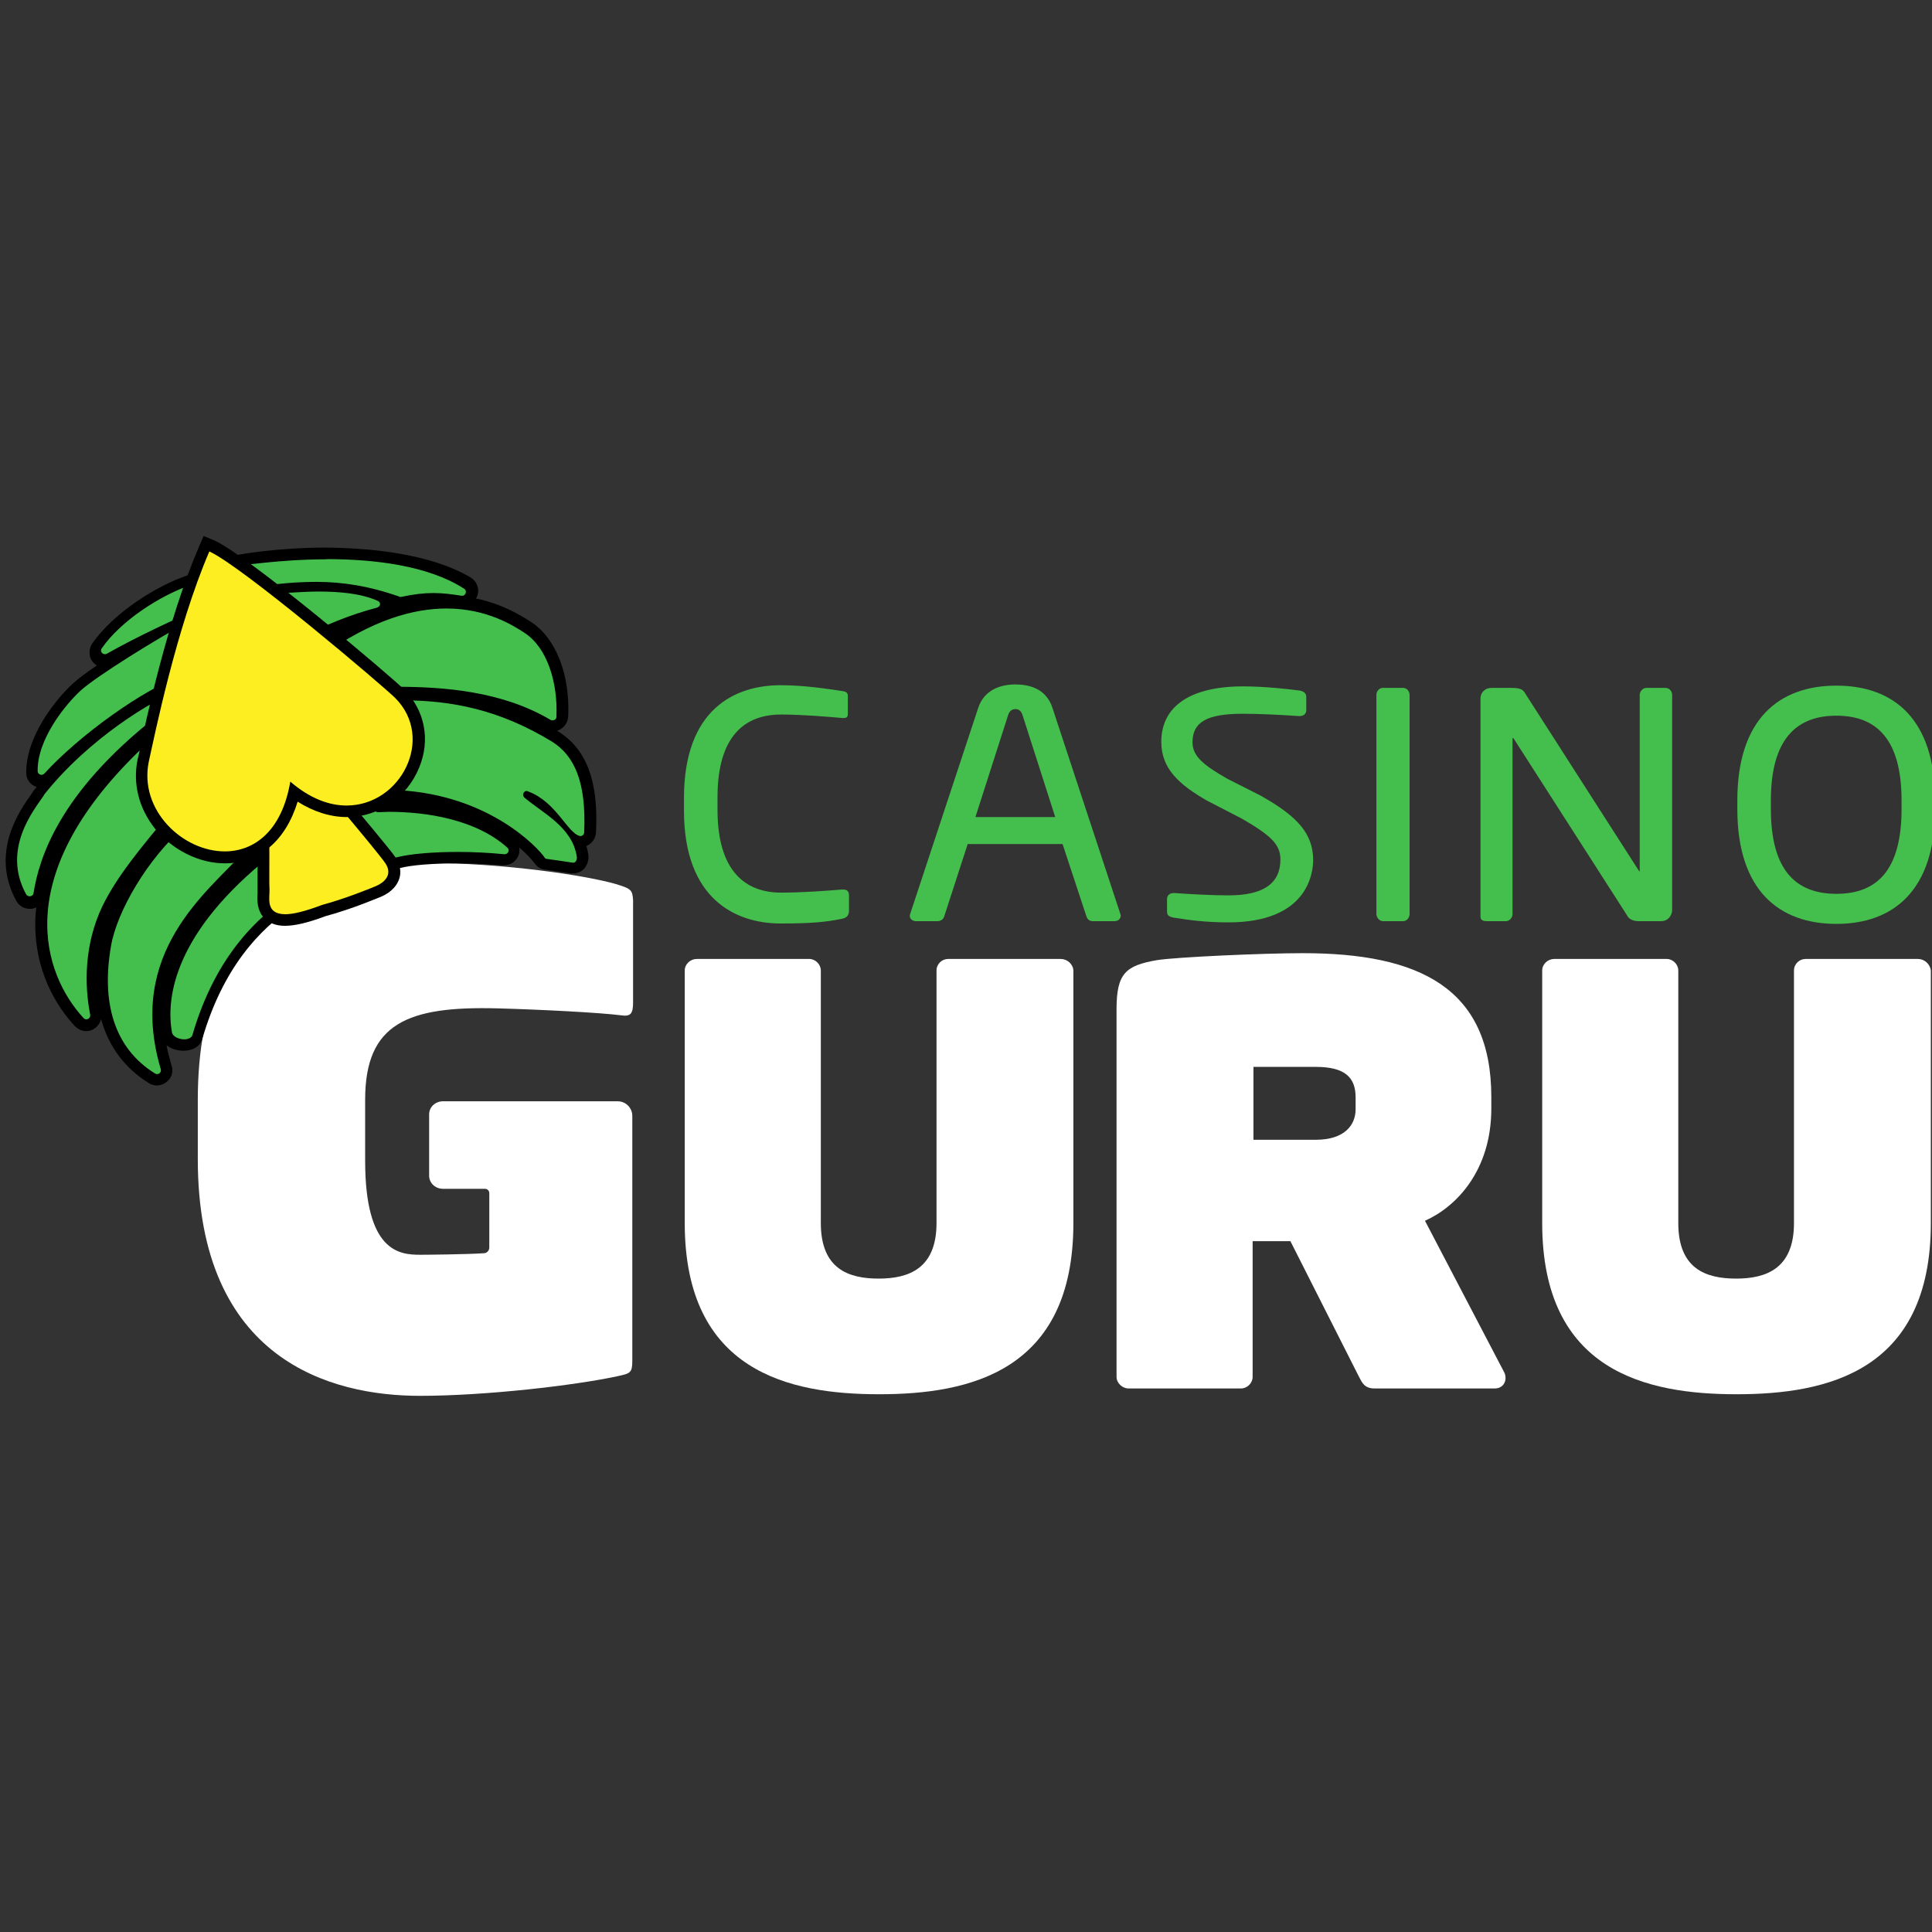 <?xml version="1.0" encoding="UTF-8"?>
<svg id="_Шар_1" data-name="Шар_1" xmlns="http://www.w3.org/2000/svg" version="1.1" viewBox="0 0 500 500">
  <rect x="0" y="0" width="500" height="500" fill="#333333" stroke="none"/>
  <!-- Generator: Adobe Illustrator 29.4.0, SVG Export Plug-In . SVG Version: 2.1.0 Build 152)  -->
  <defs>
    <style>
      .st0 {
        fill: #44be4c;
      }

      .st1 {
        fill: #fff;
      }

      .st2 {
        fill: #fcee21;
      }
    </style>
  </defs>
  <path class="st0" d="M217.82,237.8c-3.99.8-7.68,1.2-15.77,1.2-11.67,0-25.04-6.29-25.04-29.24v-3.19c0-23.25,13.37-29.24,25.04-29.24,5.99,0,11.77.9,15.87,1.5.9.1,1.5.4,1.5,1.2v4.79c0,.6-.2,1-1.1,1h-.3c-3.39-.3-10.38-.9-15.87-.9-9.28,0-16.46,5.39-16.46,21.45v3.19c0,15.87,7.18,21.45,16.46,21.45,5.39,0,12.17-.5,15.67-.8h.4c1,0,1.5.5,1.5,1.5v3.89c0,1.5-.8,2-1.9,2.2Z"/>
  <path class="st0" d="M288.37,238.4h-5.59c-.9,0-1.4-.6-1.6-1.2l-6.19-18.76h-24.55l-6.09,18.76c-.2.7-.9,1.2-1.7,1.2h-5.59c-.9,0-1.6-.6-1.6-1.3,0-.2,0-.4.1-.6l17.56-53.18c1.6-4.99,6.09-6.19,9.68-6.19s7.98,1.1,9.58,6.09l17.56,53.28c.1.2.1.4.1.6-.1.7-.6,1.3-1.7,1.3ZM264.62,185.01c-.3-.9-.9-1.5-1.8-1.5-1,0-1.6.6-1.9,1.5l-8.48,26.44h20.65l-8.48-26.44Z"/>
  <path class="st0" d="M363.1,238.4h-5.19c-.9,0-1.7-.9-1.7-1.9v-56.68c0-.9.7-1.8,1.7-1.8h5.19c.9,0,1.7.8,1.7,1.8v56.68c0,1-.7,1.9-1.7,1.9Z"/>
  <path class="st0" d="M429.96,238.4h-5.89c-1.5,0-2.59-.6-2.99-1.5l-29.24-45.6c-.1-.2-.2-.3-.3-.3s-.1.1-.1.3v45.3c0,.9-.8,1.8-1.7,1.8h-4.89c-.9,0-1.7-.2-1.7-1.1v-56.58c0-1.5,1.2-2.69,2.79-2.69h5.19c2.69,0,3.09.5,3.89,1.9l29.04,45.3.2.3c.1,0,.1-.2.1-.3v-45.4c0-.9.8-1.8,1.7-1.8h4.99c1,0,1.7.9,1.7,1.8v55.78c-.1,1.6-1.3,2.79-2.79,2.79Z"/>
  <path class="st0" d="M475.26,239.1c-14.87,0-25.64-8.68-25.64-29.73v-2.2c0-21.05,10.78-29.73,25.64-29.73s25.54,8.68,25.54,29.73v2.2c0,20.95-10.68,29.73-25.54,29.73ZM492.12,207.17c0-15.87-6.49-21.95-16.86-21.95s-16.96,6.09-16.96,21.95v2.2c0,15.87,6.49,21.95,16.96,21.95s16.86-6.09,16.86-21.95v-2.2Z"/>
  <g>
    <path class="st1" d="M159.85,228.92c-7.98-2.39-29.83-5.59-49.39-5.59-24.05,0-59.27,8.28-59.27,61.27v15.37c0,52.09,34.52,61.27,57.47,61.27,16.96,0,40.11-2.69,51.19-5.09,3.29-.7,3.79-.9,3.79-3.99v-63.36c0-2.1-1.7-3.79-3.79-3.79h-45.2c-2,0-3.59,1.5-3.59,3.39v15.87c0,1.9,1.6,3.39,3.59,3.39h10.88c.6,0,1.1.5,1.1,1.1v14.07c0,.8-.6,1.5-1.4,1.5-4.19.3-15.07.4-16.46.4-5.39,0-14.27-.7-14.27-24.35v-15.77c0-19.86,11.08-24.25,34.22-23.65,11.18.3,26.54,1.1,32.03,1.8,2.49.4,3.09-.5,3.09-3.29v-26.54c-.2-2.39-.3-2.89-3.99-3.99Z"/>
    <path class="st1" d="M274.5,248.18h-29.14c-1.6,0-2.99,1.3-2.99,2.99v65.36c0,11.77-7.18,14.37-14.97,14.37s-14.97-2.49-14.97-14.37v-65.36c0-1.6-1.4-2.99-2.99-2.99h-29.14c-1.6,0-3.09,1.3-3.09,2.99v65.36c0,38.42,27.04,44.3,50.29,44.3s50.29-5.79,50.29-44.3v-65.36c-.1-1.7-1.6-2.99-3.29-2.99Z"/>
    <path class="st1" d="M496.41,248.18h-29.14c-1.6,0-2.99,1.3-2.99,2.99v65.36c0,11.77-7.18,14.37-14.97,14.37s-14.97-2.49-14.97-14.37v-65.36c0-1.6-1.4-2.99-2.99-2.99h-29.14c-1.6,0-3.09,1.3-3.09,2.99v65.36c0,38.42,27.04,44.3,50.29,44.3s50.29-5.79,50.29-44.3v-65.36c-.2-1.7-1.7-2.99-3.29-2.99Z"/>
    <path class="st1" d="M368.79,315.93c8.08-3.59,17.16-12.97,17.16-29.04v-2.99c0-28.24-18.66-37.22-48.79-37.22-10.28,0-32.63,1-37.72,1.8-8.08,1.4-10.48,3.39-10.48,12.67v95.19c0,1.6,1.5,2.99,3.09,2.99h29.14c1.6,0,2.99-1.4,2.99-2.99v-35.12h9.78l17.76,35.12c.8,1.5,1.4,2.99,3.99,2.99h31.23c1.4,0,2.69-1,2.69-2.69,0-.5-.1-1.1-.4-1.6l-20.45-39.11ZM350.83,287.09c0,4.09-2.89,7.88-10.28,7.88h-16.16v-18.86h16.16c7.58,0,10.28,2.79,10.28,7.88v3.09Z"/>
  </g>
  <path class="st0" d="M326.38,205.97l-8.68-4.39c-6.29-3.59-9.08-5.89-9.08-9.48,0-5.29,3.79-7.38,13.07-7.38,3.69,0,8.58.2,14.47.6h.2c1,0,1.7-.6,1.7-1.5v-3.49c0-.6-.3-1.3-1.6-1.6-2.89-.4-9.38-1.1-14.67-1.1-13.67,0-21.25,5.09-21.25,14.37,0,6.98,4.69,11.08,11.77,15.17l9.08,4.69c7.38,4.29,9.98,6.59,9.98,10.58,0,6.19-4.39,9.28-13.47,9.28-3.79,0-9.88-.3-13.87-.6h-.3c-1,0-1.7.6-1.7,1.5v3.19c0,1,.3,1.4,1.8,1.7h.1c3.79.6,8.08,1.2,13.97,1.2,20.36,0,21.95-12.47,21.95-16.26-.1-6.49-3.69-10.98-13.47-16.46Z"/>
  <g>
    <path class="st0" d="M40.61,279.61c-.5,0-.9-.1-1.3-.4-10.68-6.69-14.97-18.56-12.17-34.52,1.7-9.78,10.28-23.65,19.46-31.73,3.79-3.29,7.18-5.99,10.28-8.08-.4-.7-.8-1.6-1.1-2.29-.5.9-1.2,1.7-1.9,2.39-3.39,3.19-4.89,3.89-6.09,3.89h-.3c-.2.2-.9.8-2.69,3.09l-.3.3c-6.69,7.98-12.97,15.57-16.56,23.05-5.19,10.78-4.19,21.65-3.09,27.24.1.7,0,1.5-.5,2-.5.6-1.2.9-1.9.9s-1.3-.3-1.8-.8c-13.37-14.57-16.76-40.91,14.27-71.04l.2-.1c4.49-3.69,10.48-7.98,13.87-10.28-.1-.3-.1-.7-.1-1-1.9,1.3-4.29,2.89-7.28,4.99-18.16,14.27-28.64,29.34-31.13,44.6-.2,1.2-1.2,2.1-2.39,2.1-.9,0-1.7-.5-2.2-1.3-6.39-11.57.9-21.85,3.99-26.24.2-.3.5-.7.6-.9l.1-.1c11.77-14.87,28.84-24.95,34.82-27.24,1.1-.4,2.2-.8,3.19-1v-.6c-9.88,3.39-26.44,15.17-35.62,25.24-.5.5-1.1.8-1.8.8-1.3,0-2.39-1-2.49-2.39-.3-8.98,7.58-18.46,11.77-22.25,2.59-2.29,9.78-7.08,17.36-11.67-3.19,1.6-6.49,3.29-9.08,4.79-.4.2-.8.3-1.2.3-.9,0-1.8-.5-2.2-1.3-.4-.8-.4-1.8.2-2.49,5.29-7.58,15.87-14.27,23.65-16.96.7-.2,1.5-.4,2.29-.4,1.5,0,3.19.4,4.89,1.3l1.6-.2q-.1-.1-.2-.2c-.7-.9-1-2.1-.8-3.19.2-.9.8-1.7,1.7-1.9,3.79-1.1,14.37-2.69,26.24-2.69,11.08,0,26.34,1.4,36.52,7.98.9.6,1.3,1.7,1,2.79s-1.3,1.8-2.39,1.8h-.4c-2.1-.4-4.39-.7-6.98-.7s-5.09.3-8.08,1c-.2,0-.4.1-.5.1-.3,0-.6,0-.8-.1-1.2-.4-2.39-.8-3.49-1.1.5.5.7,1.1.7,1.8-.1,1-.8,1.9-1.9,2.2-6.29,1.6-13.47,4.49-17.76,6.98l2.59,2.59c11.47-8.18,22.45-12.27,32.83-12.27,10.98,0,17.96,4.59,20.95,6.59,5.89,3.79,9.38,12.87,8.98,23.15-.1,1.3-1.1,2.39-2.49,2.39-.4,0-.9-.1-1.3-.4-12.47-7.38-27.44-8.38-39.11-8.38-2.59,0-5.19.1-7.38.1h-1c.2.2.4.5.5.9h0c3.39-.2,6.49-.4,9.28-.4,15.07,0,27.34,3.39,39.71,10.98,6.69,4.29,9.48,12.17,8.88,24.75-.1,1.3-1.2,2.39-2.39,2.39h0c-.2,0-.4,0-.6-.1h0c.5,1.1.9,2.39,1.1,3.69.1.9-.1,1.7-.7,2.39-.5.5-1.1.8-1.8.8h-.4c-2.99-.5-4.09-.6-6.88-1-.9-.1-1.4-.8-1.6-1.1-2.2-3.19-14.87-15.47-36.42-16.76h-.1l-3.59,2.69h1.2c7.78,0,22.35,1.3,31.63,9.68.7.7,1,1.7.6,2.69s-1.3,1.6-2.39,1.6h-.2c-3.79-.4-7.88-.6-11.87-.6-6.19,0-11.87.5-15.17,1.2-.7.2-1.6.4-2.69.6-11.57,2.29-38.81,7.78-49.49,44.5-.4,1.3-1.7,2.1-3.49,2.1-2.1,0-4.29-1-4.59-2.99-1.4-8.28-.3-25.14,23.65-45.2l-1.1-2-.9,1c-1.2,1.3-2.59,2.59-3.99,4.09-10.58,10.68-25.14,25.24-17.56,50.99.2.8.1,1.5-.4,2.2-1,.3-1.7.7-2.49.7Z"/>
    <path d="M84.52,144.7c12.47,0,26.44,1.7,35.62,7.68.8.5.4,1.8-.5,1.8h-.2c-2.49-.4-4.79-.7-7.28-.7s-5.09.3-8.38,1h-.2c-.1,0-.2,0-.3-.1-7.98-2.79-14.77-3.79-21.45-3.79-3.39,0-6.79.2-10.38.6-.7.1-1.1.8-.8,1.4l.2.4c.2.3.5.6.9.6h0c2.39-.1,6.49-.5,10.88-.5,5.19,0,10.88.5,15.07,2.39,1,.4.8,1.5-.2,1.8-6.59,1.7-14.27,4.79-18.76,7.48-.5.3-.6,1-.3,1.4l3.39,3.39c.2.2.5.4.8.4.2,0,.4-.1.6-.2,13.07-9.38,23.85-12.27,32.33-12.27,10.38,0,17.26,4.39,20.16,6.29,5.89,3.79,8.68,12.87,8.28,21.75,0,.6-.5.9-1,.9-.2,0-.3,0-.5-.1-12.57-7.48-27.74-8.58-39.91-8.58-3.59,0-6.88.1-9.88.1-.9,0-1.3,1.1-.6,1.7l.9.7c.1.1.2.3.3.4l.1.4c.1.4.5.6.9.6h.1c3.19-.2,6.39-.4,9.58-.4,12.67,0,25.14,2.29,39.01,10.78,5.59,3.59,8.78,10.28,8.18,23.45,0,.5-.5.9-.9.9h-.2c-3.29-.8-6.09-8.88-13.47-11.57-.1,0-.2-.1-.3-.1-.8,0-1.3,1.1-.6,1.7,4.49,3.89,12.47,7.58,13.57,15.37.1.7-.3,1.5-.9,1.5h-.1c-3.09-.5-4.19-.6-6.88-1-.2,0-.4-.2-.5-.4-1.7-2.49-14.27-16.06-37.62-17.36-.2,0-.4-.1-.5-.1l-5.49,4.09c-.8.6-.4,1.7.6,1.7h0c.9,0,1.8-.1,2.79-.1,9.78,0,22.55,2,30.63,9.28.7.6.2,1.7-.7,1.7h-.1c-3.99-.4-8.08-.6-11.97-.6-6.39,0-12.17.5-15.47,1.3-8.58,2.1-41.31,5.09-53.28,46.1-.2.7-1.1,1.1-2.1,1.1-1.4,0-2.99-.7-3.19-1.8-1.4-7.88-.3-24.25,23.45-44,.4-.3.5-.8.2-1.2-.5-.9-1-1.9-1.7-3.09-.2-.3-.5-.5-.9-.5-.3,0-.5.1-.7.3-.5.5-.9,1-1.4,1.5-10.18,10.98-30.73,26.44-21.85,56.48.2.7-.3,1.3-.9,1.3-.2,0-.3,0-.5-.1-10.88-6.69-13.97-18.76-11.47-33.03,1.5-8.98,9.58-22.75,18.96-30.83,4.09-3.59,7.58-6.29,10.48-8.28.4-.3.5-.8.3-1.2-.6-1.1-1.2-2.39-1.8-3.69-.2-.4-.5-.6-.9-.6-.3,0-.7.2-.8.5-.5,1.1-1.2,2.1-2.1,2.89-3.29,3.19-4.39,3.49-5.09,3.49h-.4c-.6,0-1.2.3-3.79,3.69-6.79,8.18-13.27,15.87-17.06,23.65-4.79,9.98-4.69,20.55-3.19,28.14.1.7-.4,1.2-1,1.2-.2,0-.5-.1-.7-.3-10.48-11.37-19.16-36.52,14.17-68.95l.1-.1c4.49-3.79,10.48-7.98,13.97-10.48.3-.2.5-.6.4-1-.2-1.2-.4-2.49-.4-3.79-1.6,1.1-4.49,3.09-9.48,6.39h-.1c-25.24,19.86-30.23,36.82-31.63,45.6-.1.5-.5.8-1,.8-.3,0-.7-.2-.9-.5-6.39-11.67,2-21.85,4.59-25.64v-.1c11.87-14.97,28.64-24.65,34.12-26.74,1.4-.5,2.49-.8,3.39-1,.5-.1.8-.5.8-1v-1.7c0-.6-.5-1-1-1-.1,0-.3,0-.4.1-.2.1-.3.1-.5.2-10.38,3.49-27.34,15.77-36.32,25.64-.2.2-.5.3-.7.3-.5,0-1-.4-1-.9-.2-8.28,7.28-17.46,11.28-21.05,3.89-3.49,19.26-13.17,29.34-18.56.3-.1.4-.4.5-.7.1-.5.2-.9.3-1.4-.5.2-.9.4-1.3.5-2.89.9-15.07,6.69-22.25,10.78-.2.1-.3.1-.5.1-.7,0-1.3-.8-.8-1.5,4.89-7.08,15.07-13.67,22.95-16.36.6-.2,1.2-.3,1.8-.3,1.6,0,3.09.6,4.39,1.2.1.1.3.1.4.1h.1l7.28-1,.1-.2c-5.29-.3-5.49-2.69-5.29-3.79.1-.4.3-.6.7-.7,3.29-.3,13.77-2,25.74-2M84.52,141.71v2.99-2.99c-11.97,0-22.85,1.6-26.64,2.69-1.5.4-2.49,1.6-2.79,3.09-.1.6-.1,1.3,0,1.9-1.4-.5-2.69-.8-3.99-.8-1,0-1.9.1-2.79.4h0c-7.98,2.69-18.96,9.68-24.45,17.56-.8,1.2-.9,2.79-.3,4.09.4.7.9,1.2,1.5,1.6-2.69,1.8-4.79,3.39-5.99,4.49-4.39,3.89-12.47,13.87-12.27,23.35,0,1.7,1.1,3.09,2.69,3.59-.1.2-.3.3-.4.5-.1.1-.1.2-.2.2-.2.3-.4.6-.6.9-3.29,4.59-10.88,15.37-4.09,27.84.7,1.3,2,2.1,3.49,2.1.6,0,1.2-.1,1.7-.4-.1.7-.1,1.3-.2,2-.8,14.57,5.99,24.25,10.18,28.74.8.8,1.8,1.3,2.89,1.3,1.2,0,2.29-.5,3.09-1.5.4-.5.7-1,.8-1.6,2,7.08,6.09,12.67,12.37,16.56.6.4,1.3.6,2.1.6,1.2,0,2.39-.6,3.19-1.6s1-2.29.6-3.49c-.5-1.8-1-3.59-1.3-5.29,1.2.9,2.79,1.4,4.39,1.4,2.49,0,4.39-1.2,4.89-3.19,10.48-35.82,37.02-41.21,48.39-43.5,1.1-.2,2-.4,2.79-.6,3.09-.8,8.68-1.2,14.77-1.2,3.89,0,7.98.2,11.67.5h.4c1.7,0,3.19-1,3.79-2.59.2-.6.3-1.3.2-2,2,1.7,3.29,3.19,3.89,3.99.7,1,1.6,1.6,2.59,1.7,2.79.4,3.79.5,6.88,1h.6c1.1,0,2.2-.5,2.89-1.3.8-1,1.2-2.29,1-3.59-.1-.8-.3-1.5-.5-2.2,1.4-.6,2.39-1.9,2.49-3.49.7-13.17-2.39-21.45-9.58-26.04h0c-.2-.1-.3-.2-.5-.3,1.6-.5,2.79-1.9,2.89-3.69.5-10.88-3.19-20.26-9.58-24.45-2.2-1.4-7.08-4.59-14.27-6.09.2-.3.3-.6.4-.9.5-1.7-.2-3.49-1.7-4.49-10.58-6.29-26.24-7.68-37.42-7.78h0ZM82.62,166.06c.8-.4,1.6-.8,2.39-1.2-.7.5-1.4,1-2.2,1.5l-.2-.3h0Z"/>
  </g>
  <g>
    <path class="st2" d="M73.84,238c-1.9,0-3.39-.5-4.39-1.5-1.5-1.5-1.4-3.69-1.3-5.29v-1c-.1-.9-.1-2.29,0-4.49,0-4.79,0-12.77-.5-25.04v-.9l.7-.5c.6-.4,5.69-3.79,8.88-3.79,1.3,0,2.1.6,2.49,1.1.5.6,2.59,3.09,5.19,6.19,6.19,7.28,14.57,17.36,16.16,19.56,1.3,1.8,1.2,3.29,1,4.29-.6,2.2-2.79,3.39-3.99,3.89-.3.1-7.18,3.09-14.07,4.89-4.49,1.8-7.78,2.59-10.18,2.59h0Z"/>
    <path d="M77.13,197.09c.6,0,1,.1,1.3.5,1.7,2.1,19.06,22.55,21.25,25.74,2.2,3.19-.5,5.19-2.39,5.99s-8.08,3.29-13.97,4.89c-4.49,1.7-7.48,2.39-9.48,2.39-5.29,0-3.99-4.39-4.09-6.39-.2-2.79.3-11.67-.6-29.53,0-.1,5.19-3.59,7.98-3.59M77.13,194.09c-3.39,0-8.28,3.09-9.68,3.99l-1.4.9.1,1.7c.6,12.27.6,20.26.5,25.04v5.49c-.1,1.6-.2,4.29,1.7,6.39,1.3,1.3,3.09,2,5.39,2,2.59,0,5.99-.8,10.48-2.49,7.08-1.9,13.97-4.89,14.27-4.99,1.5-.6,4.09-2.1,4.89-4.89.4-1.3.4-3.29-1.2-5.59-1.5-2.1-8.48-10.48-16.26-19.66-2.59-3.09-4.69-5.59-5.19-6.19-.5-.7-1.6-1.7-3.59-1.7h0Z"/>
  </g>
  <g>
    <path class="st2" d="M58.17,221.83c-6.19,0-12.67-3.19-16.86-8.38-3.99-4.89-5.49-10.78-4.19-16.66l.3-1.2c1.8-8.48,7.18-34.42,15.47-53.48l.6-1.4,1.4.6c8.78,4.09,45.4,35.02,48.59,38.22,4.99,4.99,6.39,11.97,3.59,18.66-2.99,7.18-9.68,11.77-17.26,11.77h0c-4.59,0-9.18-1.7-13.67-4.99-2.49,10.68-9.08,16.86-17.96,16.86Z"/>
    <path d="M54.18,142.71c8.68,3.99,45.2,35.02,48.09,37.92,10.38,10.38,1.5,27.84-12.57,27.84-4.49,0-9.48-1.8-14.57-6.19-2.2,12.97-9.48,18.06-16.96,18.06-10.88,0-22.25-10.68-19.66-23.25,1.5-6.69,7.08-34.42,15.67-54.38M52.69,138.72l-1.2,2.79c-8.28,19.26-13.77,45.2-15.57,53.78l-.3,1.2c-1.3,6.29.3,12.67,4.49,17.96,4.49,5.49,11.37,8.98,18.06,8.98,8.98,0,15.77-5.89,18.86-15.96,4.09,2.59,8.48,3.99,12.77,3.99,8.08,0,15.47-4.99,18.66-12.77,2.99-7.18,1.5-14.87-3.89-20.26-3.29-3.29-39.81-34.22-48.99-38.52l-2.89-1.2h0Z"/>
  </g>
</svg>
